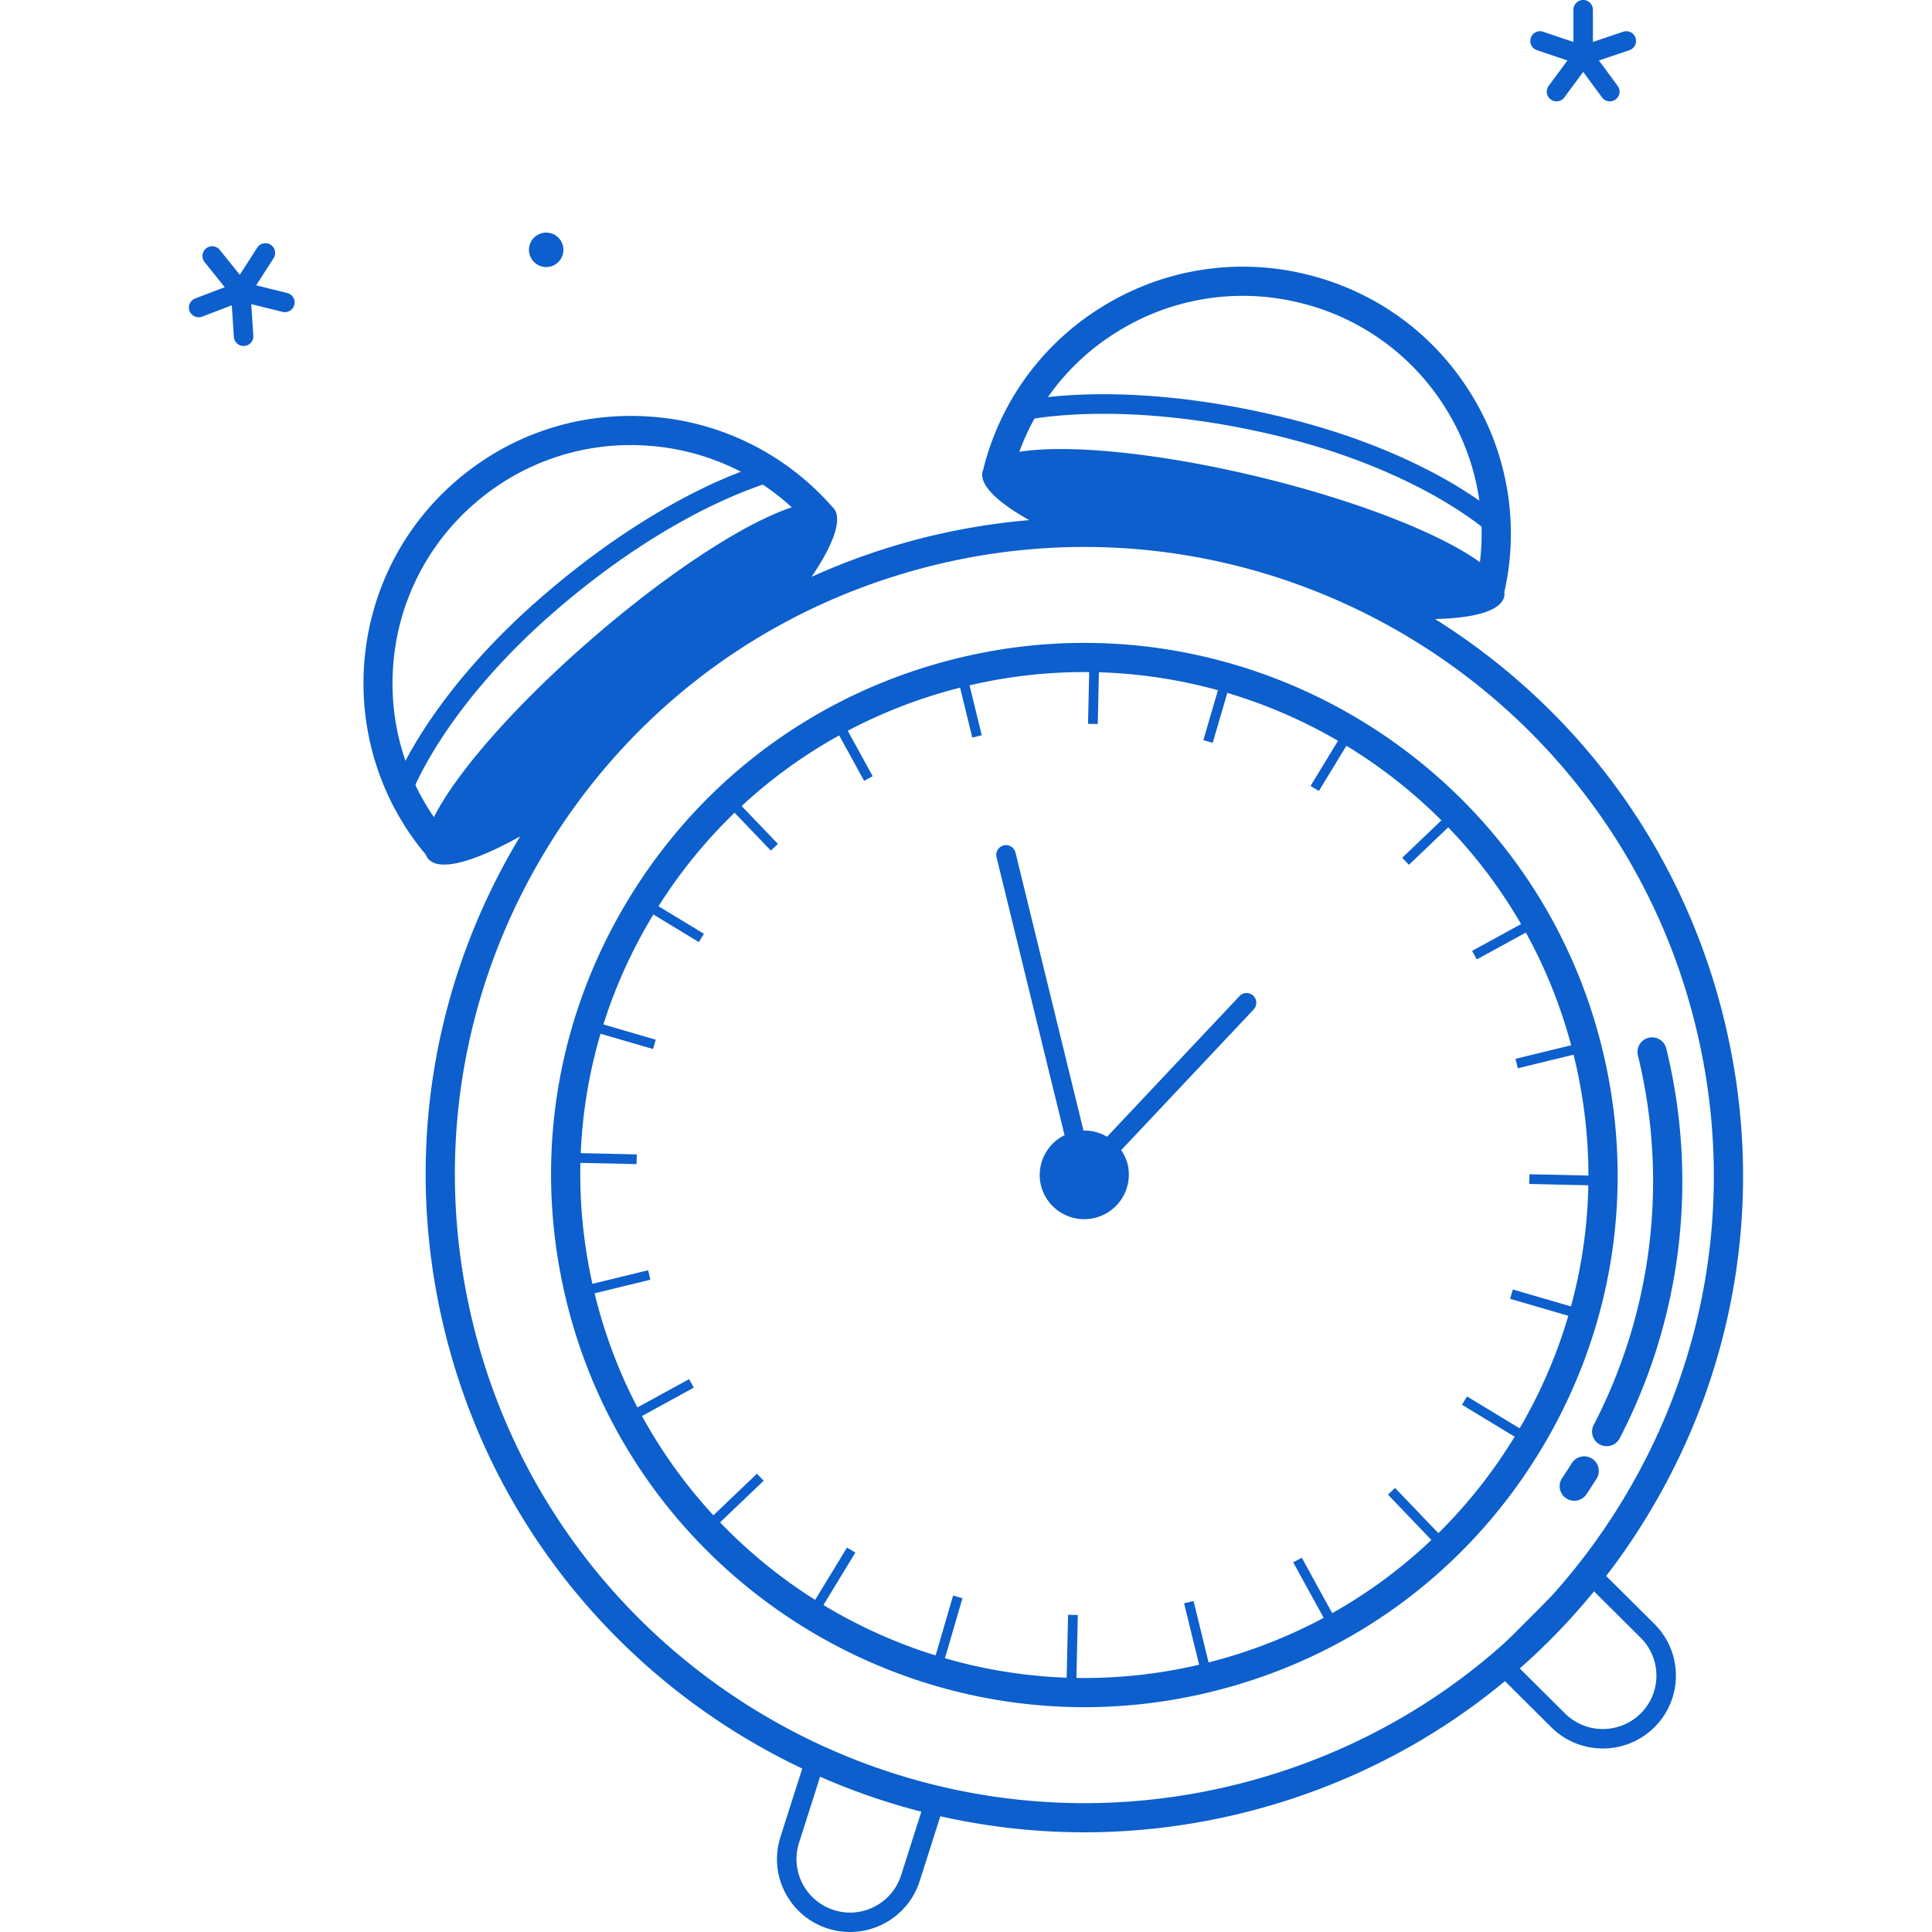 <svg preserveAspectRatio="xMidYMid meet" data-bbox="32.999 22.499 124.685 155.001" viewBox="32.999 22.499 124.685 155.001" height="200" width="200" xmlns="http://www.w3.org/2000/svg" data-type="color" role="presentation" aria-hidden="true" aria-labelledby="svgcid-8al79yvi403f"><defs><style>#comp-kpyikxyf svg [data-color="1"] {fill: #0C5FCC;}
#comp-kpyikxyf svg [data-color="2"] {fill: #0C5FCC;}</style></defs><title id="svgcid-8al79yvi403f"></title>
    <g>
        <path fill="#0c5fcc" d="M95.347 76.346l1.258 5.142-.759.185-1.258-5.14.759-.187z" data-color="1"></path>
        <path fill="#0c5fcc" d="M113.598 150.944l1.258 5.141-.759.186-1.258-5.142.759-.185z" data-color="1"></path>
        <path fill="#0c5fcc" d="M69.838 124.408l.184.758-5.15 1.256-.186-.758 5.152-1.256z" data-color="1"></path>
        <path fill="#0c5fcc" d="M144.578 106.19l.185.758-5.151 1.256-.185-.758 5.151-1.256z" data-color="1"></path>
        <path fill="#0c5fcc" d="M87.853 84.77l-2.548-4.641-.685.375 2.548 4.641.685-.375z" data-color="1"></path>
        <path fill="#0c5fcc" d="M121.593 147.844l2.549 4.642.685-.375-2.548-4.641-.686.374z" data-color="1"></path>
        <path fill="#0c5fcc" d="M68.476 135.689l.376.683 4.649-2.543-.375-.684-4.65 2.544z" data-color="1"></path>
        <path fill="#0c5fcc" d="M140.971 96.926l-.376-.684-4.649 2.544.375.684 4.65-2.544z" data-color="1"></path>
        <path fill="#0c5fcc" d="M76.585 86.378l-.564.539 3.664 3.825.565-.539-3.665-3.825z" data-color="1"></path>
        <path fill="#0c5fcc" d="M129.197 142.412l3.664 3.825.565-.539-3.665-3.825-.564.539z" data-color="1"></path>
        <path fill="#0c5fcc" d="M74.737 144.392l.54.563 3.832-3.657-.541-.564-3.831 3.658z" data-color="1"></path>
        <path fill="#0c5fcc" d="M130.337 91.317l.541.564 3.832-3.658-.54-.564-3.833 3.658z" data-color="1"></path>
        <path fill="#0c5fcc" d="M69.377 95.333l4.532 2.748.406-.666-4.532-2.748-.406.666z" data-color="1"></path>
        <path fill="#0c5fcc" d="M140.07 137.281l-4.532-2.747-.406.666 4.532 2.748.406-.667z" data-color="1"></path>
        <path fill="#0c5fcc" d="M86.462 147.063l-.668-.405-2.753 4.523.669.405 2.752-4.523z" data-color="1"></path>
        <path fill="#0c5fcc" d="M122.984 85.552l.669.405 2.753-4.523-.669-.405-2.753 4.523z" data-color="1"></path>
        <path fill="#0c5fcc" d="M70.452 105.914l-5.09-1.484-.219.749 5.089 1.483.22-.748z" data-color="1"></path>
        <path fill="#0c5fcc" d="M138.994 126.701l5.09 1.484.22-.749-5.09-1.483-.22.748z" data-color="1"></path>
        <path fill="#0c5fcc" d="M94.309 150.508l.748.219-1.485 5.08-.749-.22 1.486-5.08z" data-color="1"></path>
        <path fill="#0c5fcc" d="M115.87 76.799l.75.219-1.486 5.08-.75-.219 1.486-5.08z" data-color="1"></path>
        <path fill="#0c5fcc" d="M63.626 114.996l5.302.118-.017.78-5.302-.118.017-.78z" data-color="1"></path>
        <path fill="#0c5fcc" d="M140.544 116.706l5.302.118-.017.78-5.302-.118.017-.78z" data-color="1"></path>
        <path fill="#0c5fcc" d="M103.531 152.05l.782.017-.118 5.29-.782-.017.118-5.29z" data-color="1"></path>
        <path fill="#0c5fcc" d="M105.25 75.276l.782.017-.119 5.292-.781-.017.118-5.292z" data-color="1"></path>
        <path d="M80.455 169.877c-.475 1.489-.34 3.073.378 4.46s1.937 2.413 3.427 2.887a5.853 5.853 0 0 0 1.774.276c2.484 0 4.795-1.59 5.588-4.076l2.25-7.059-11.167-3.548-2.25 7.06zm11.455-2.499l-1.777 5.573a4.26 4.26 0 0 1-2.121 2.509 4.265 4.265 0 0 1-3.277.277 4.292 4.292 0 0 1-2.791-5.388l1.776-5.573 8.19 2.602z" fill="#0c5fcc" data-color="1"></path>
        <path d="M150.571 152.787l-5.259-5.229-8.272 8.286 5.257 5.229a5.85 5.85 0 0 0 4.136 1.703 5.85 5.85 0 0 0 4.151-1.717 5.81 5.81 0 0 0 1.71-4.139 5.808 5.808 0 0 0-1.723-4.133zm-1.093 7.17a4.308 4.308 0 0 1-6.077.011l-4.151-4.128 6.067-6.076 4.151 4.128a4.258 4.258 0 0 1 1.264 3.031 4.26 4.26 0 0 1-1.254 3.034z" fill="#0c5fcc" data-color="1"></path>
        <path d="M117.283 102.416l-10.625 11.283a3.573 3.573 0 0 0-1.908-.497c-.004-.03.004-.058-.004-.087L99.311 90.9a.78.78 0 1 0-1.519.37l5.435 22.215c.007.03.025.053.035.081a3.568 3.568 0 0 0-1.904 4.053 3.58 3.58 0 0 0 6.956-1.695 3.538 3.538 0 0 0-.523-1.151l10.63-11.288a.78.78 0 0 0-1.138-1.069z" fill="#0c5fcc" data-color="1"></path>
        <path d="M149.056 25.534a.783.783 0 0 0-.99-.489l-2.429.821V23.28a.78.78 0 1 0-1.562 0v2.587l-2.429-.821a.78.78 0 1 0-.5 1.478l2.448.827-1.505 2.037a.779.779 0 0 0 .628 1.242.78.78 0 0 0 .629-.317l1.511-2.045 1.51 2.045a.779.779 0 0 0 1.091.165.779.779 0 0 0 .166-1.091l-1.504-2.037 2.448-.827a.78.78 0 0 0 .488-.989z" fill="#0c5fcc" data-color="2"></path>
        <path d="M37.147 46.665a.78.78 0 0 1-.657-1.2l1.985-3.094a.78.78 0 0 1 1.316.841l-1.985 3.094a.783.783 0 0 1-.659.359z" fill="#0c5fcc" data-color="1"></path>
        <path d="M37.149 46.665a.78.78 0 0 1-.611-.293l-2.283-2.848a.78.78 0 1 1 1.221-.974l2.283 2.848a.78.78 0 0 1-.61 1.267z" fill="#0c5fcc" data-color="1"></path>
        <path d="M40.695 47.543a.764.764 0 0 1-.189-.023l-3.546-.878a.78.78 0 1 1 .377-1.514l3.546.878a.78.78 0 0 1-.188 1.537z" fill="#0c5fcc" data-color="1"></path>
        <path d="M37.384 50.256a.78.78 0 0 1-.779-.729l-.237-3.591a.78.78 0 0 1 .729-.829.783.783 0 0 1 .831.727l.237 3.591a.78.78 0 0 1-.729.829l-.052.002z" fill="#0c5fcc" data-color="1"></path>
        <path d="M33.782 47.953a.779.779 0 0 1-.279-1.508l3.366-1.288a.779.779 0 1 1 .559 1.456l-3.366 1.288a.792.792 0 0 1-.28.052z" fill="#0c5fcc" data-color="1"></path>
        <path fill="#0c5fcc" d="M63.042 42.543a1.381 1.381 0 1 1-2.762-.002 1.381 1.381 0 0 1 2.762.002z" data-color="2"></path>
        <path d="M50.841 86.22l-1.473-.524c.106-.296 2.697-7.344 12.066-15.426 9.99-8.616 17.7-10.567 18.024-10.646l.372 1.515c-.076.019-7.696 1.964-17.373 10.311-9.061 7.815-11.592 14.701-11.616 14.77z" fill="#0c5fcc" data-color="1"></path>
        <path d="M137.21 65.17c-.054-.049-5.522-5.006-17.13-7.764-12.483-2.964-20.103-1.177-20.178-1.158l-.371-1.515c.324-.079 8.066-1.894 20.911 1.157 12.046 2.862 17.601 7.925 17.832 8.139l-1.064 1.141z" fill="#0c5fcc" data-color="1"></path>
        <path d="M104.838 159.463c-19.253.002-36.784-13.087-41.549-32.566-2.71-11.077-.936-22.544 4.995-32.289 5.931-9.745 15.309-16.602 26.408-19.307 22.905-5.586 46.1 8.477 51.694 31.342 2.71 11.077.936 22.544-4.995 32.289-5.931 9.745-15.31 16.602-26.408 19.306a42.72 42.72 0 0 1-10.145 1.225zm-.003-83.045c-3.166 0-6.379.374-9.589 1.156-10.49 2.557-19.354 9.038-24.96 18.249-5.606 9.211-7.282 20.05-4.721 30.519 5.288 21.613 27.206 34.903 48.862 29.624 10.49-2.557 19.354-9.038 24.96-18.248 5.606-9.211 7.282-20.05 4.721-30.519-4.505-18.41-21.077-30.781-39.273-30.781z" fill="#0c5fcc" data-color="2"></path>
        <path d="M145.557 139.516a1.172 1.172 0 0 0-1.614.375l-.251.395c-.171.265-.344.529-.52.79a1.168 1.168 0 0 0 .971 1.824c.376 0 .747-.181.973-.516a49.45 49.45 0 0 0 .817-1.255 1.17 1.17 0 0 0-.376-1.613z" fill="#0c5fcc" data-color="2"></path>
        <path d="M150.108 105.759a1.17 1.17 0 0 0-.861 1.414 42.463 42.463 0 0 1-3.545 29.645 1.168 1.168 0 0 0 1.04 1.707c.424 0 .833-.231 1.042-.632a44.79 44.79 0 0 0 3.74-31.275 1.17 1.17 0 0 0-1.416-.859z" fill="#0c5fcc" data-color="2"></path>
        <path d="M156.155 104.263c-3.28-13.407-11.503-24.767-23.18-32.099 3.205-.077 5.272-.667 5.542-1.789.03-.123.031-.251.017-.382a21.251 21.251 0 0 0-2.643-15.842c-2.996-4.885-7.718-8.313-13.297-9.653a21.377 21.377 0 0 0-16.241 2.559 21.298 21.298 0 0 0-9.63 13.119c-.02.049-.042.097-.054.149-.258 1.071 1.161 2.453 3.743 3.902a53.616 53.616 0 0 0-8.108 1.324 53.448 53.448 0 0 0-9.357 3.229c1.797-2.648 2.512-4.667 1.754-5.538-.014-.017-.039-.024-.054-.04a21.355 21.355 0 0 0-14.667-7.28c-5.726-.401-11.262 1.445-15.594 5.201-8.848 7.67-9.873 21.03-2.372 29.957.048.123.109.236.192.332.894 1.027 3.661.252 7.365-1.812-7.229 11.993-9.381 26.073-6.052 39.678 5.887 24.059 27.54 40.225 51.32 40.223 4.135 0 8.34-.49 12.531-1.511 13.708-3.341 25.292-11.81 32.618-23.847 7.324-12.035 9.514-26.199 6.167-39.88zM99.62 58.748a18.952 18.952 0 0 1 7.958-9.695 19.034 19.034 0 0 1 14.469-2.279 19.012 19.012 0 0 1 11.846 8.599 18.926 18.926 0 0 1 2.679 12.23c-3.176-2.3-9.877-4.954-17.863-6.873-8.021-1.926-15.224-2.602-19.089-1.982zM52.653 88.056a18.922 18.922 0 0 1-3.271-12.085 18.966 18.966 0 0 1 6.541-13.081 19.029 19.029 0 0 1 13.893-4.633 19.006 19.006 0 0 1 11.551 4.942c-3.714 1.223-9.799 5.135-16.035 10.541-6.202 5.375-10.922 10.814-12.679 14.316zm95.33 54.874c-7.001 11.503-18.07 19.596-31.169 22.789-27.042 6.592-54.414-10.005-61.018-36.995-3.199-13.074-1.105-26.609 5.896-38.112s18.07-19.596 31.169-22.788a50.513 50.513 0 0 1 11.975-1.444c22.723 0 43.418 15.449 49.043 38.439 3.198 13.073 1.104 26.608-5.896 38.111z" fill="#0c5fcc" data-color="2"></path>
    </g>
</svg>